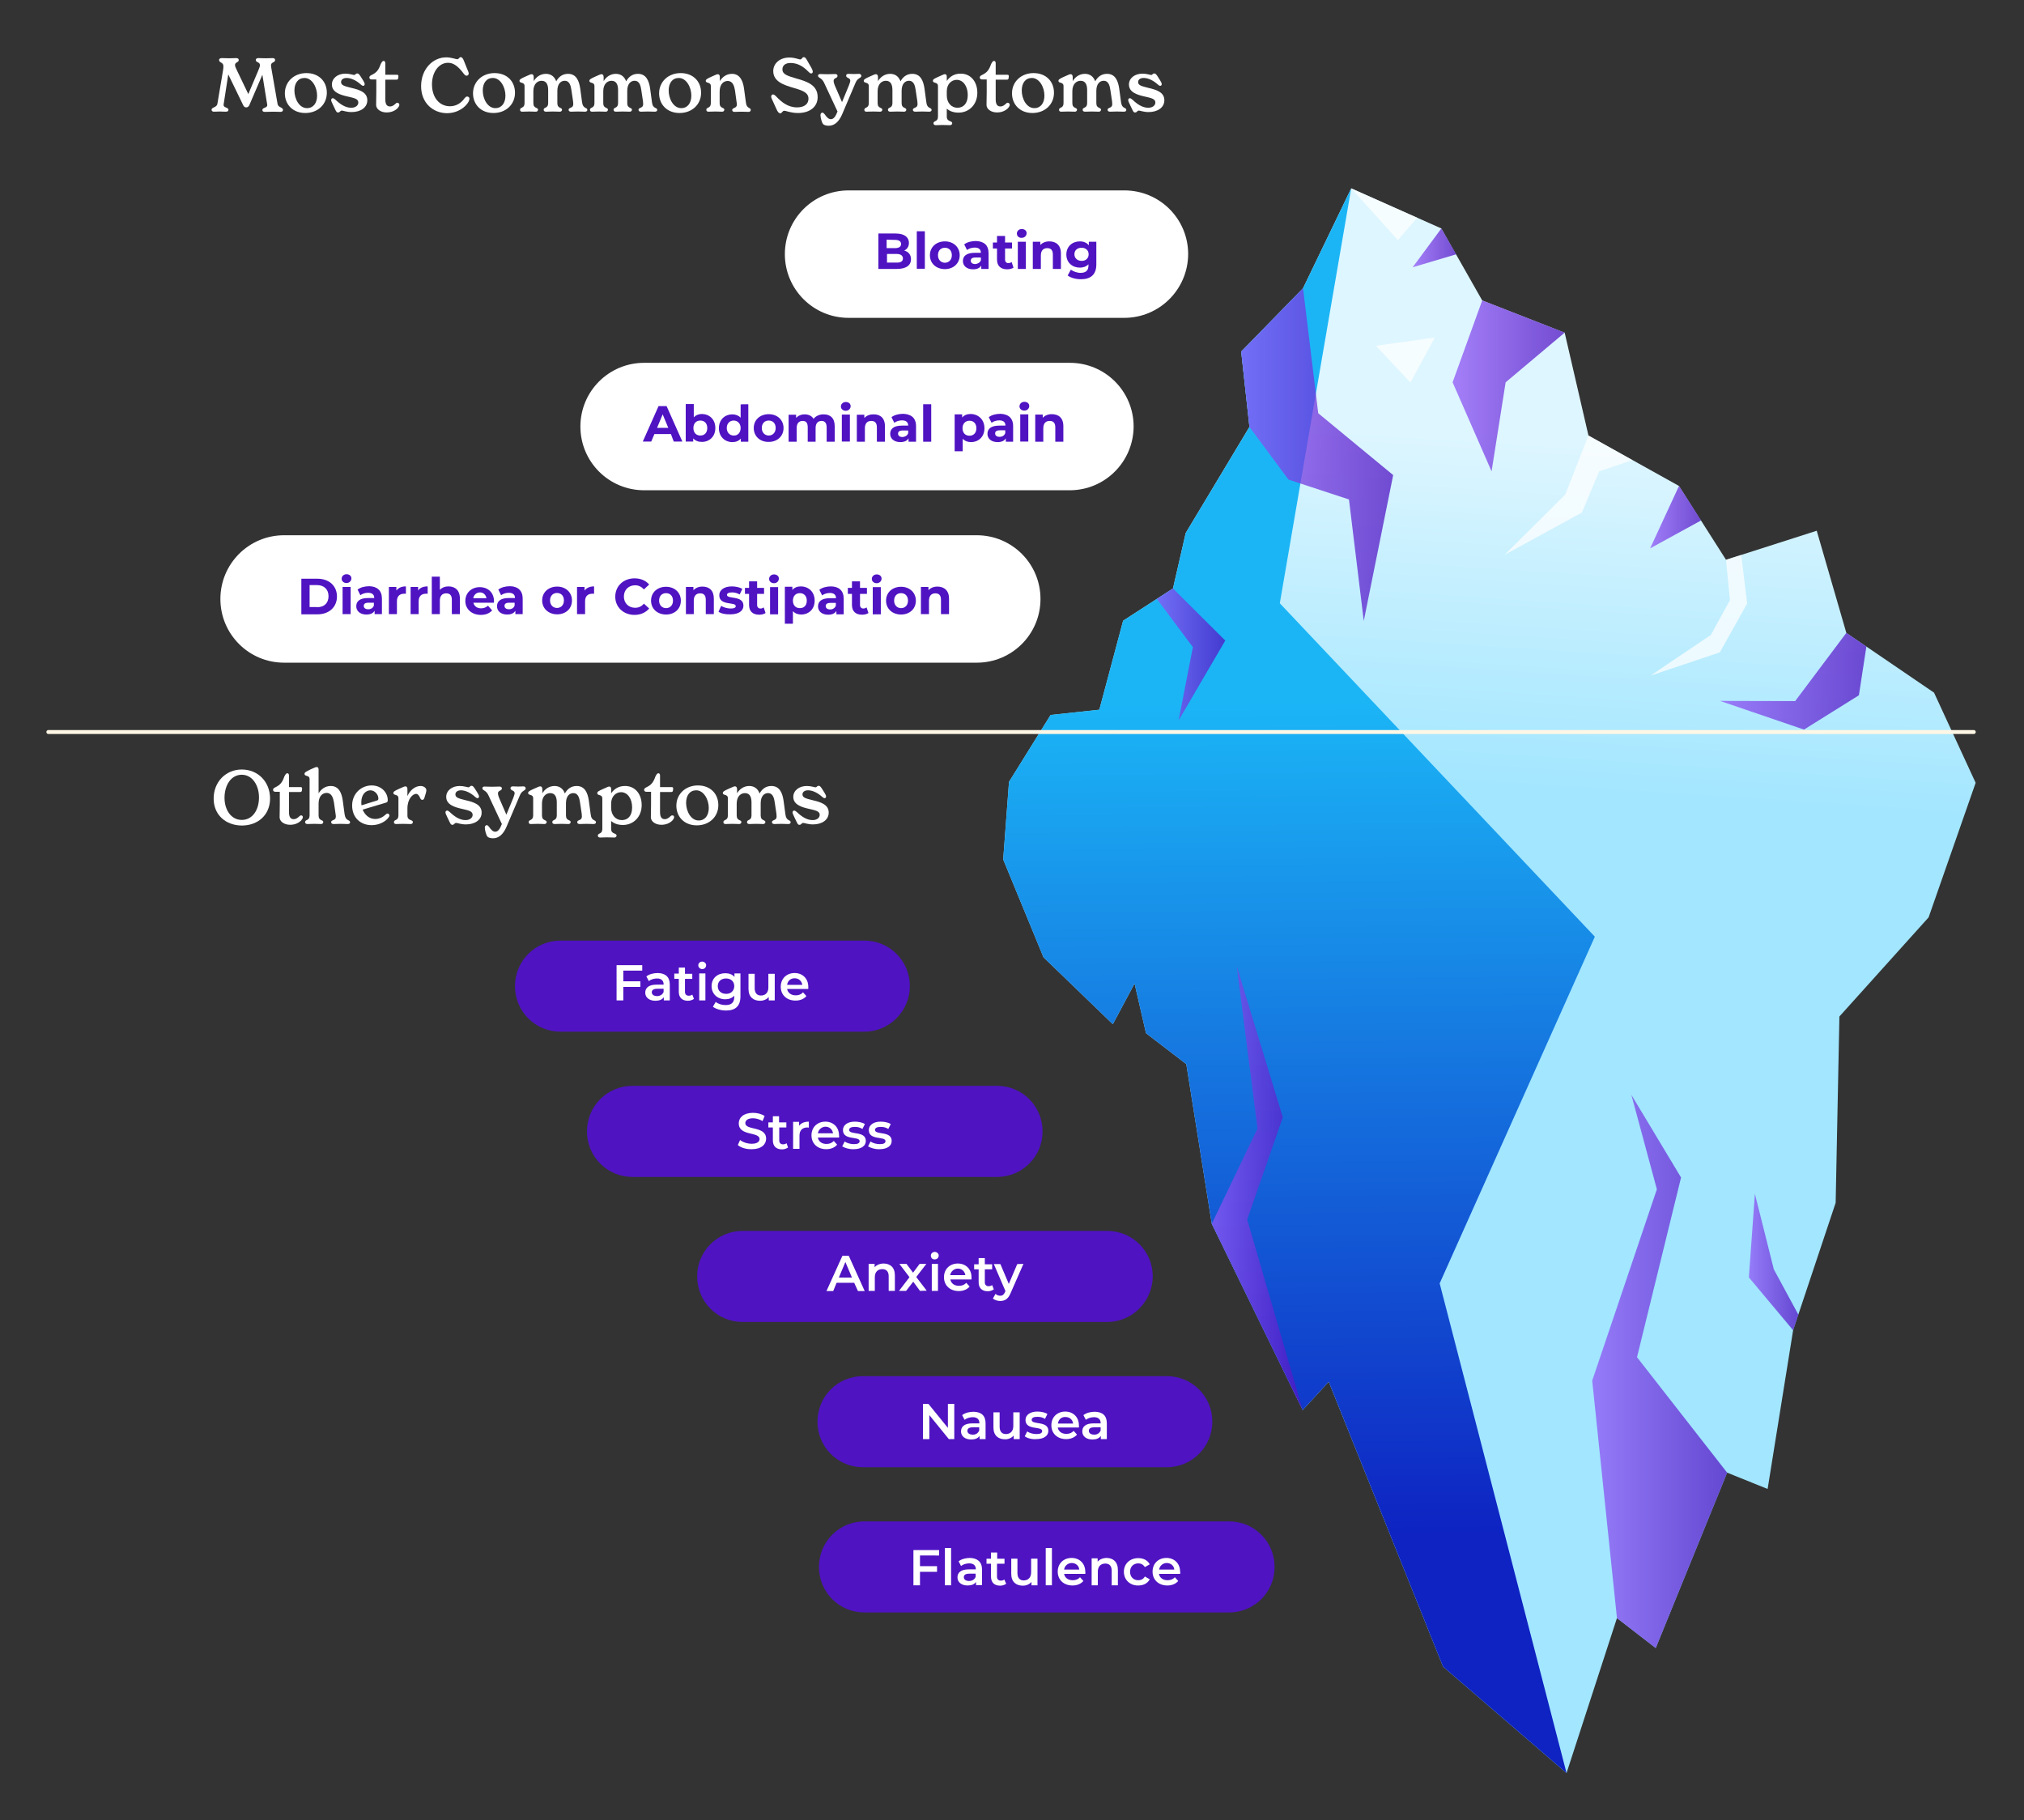 <?xml version="1.0" encoding="UTF-8"?>
<!-- Generator: Adobe Illustrator 28.1.0, SVG Export Plug-In . SVG Version: 6.00 Build 0)  -->
<svg xmlns="http://www.w3.org/2000/svg" xmlns:xlink="http://www.w3.org/1999/xlink" version="1.1" id="Layer_1" x="0px" y="0px" viewBox="0 0 1080 971.2" style="enable-background:new 0 0 1080 971.2;" xml:space="preserve">
<rect x="0" y="0" width="1080" height="971.2" fill="#333333" stroke="none"/>
<style type="text/css">
	.st0{fill:url(#SVGID_1_);}
	.st1{fill:url(#SVGID_00000157287238487779706990000004383219259913674410_);}
	.st2{opacity:0.75;fill:url(#SVGID_00000014623456309012349500000017953851977813576582_);enable-background:new    ;}
	.st3{opacity:0.75;fill:url(#SVGID_00000178168185160803398490000007581216018173888136_);enable-background:new    ;}
	.st4{opacity:0.75;fill:url(#SVGID_00000007405907882248420020000013070635528481655723_);enable-background:new    ;}
	.st5{opacity:0.75;fill:url(#SVGID_00000103228001238569858350000003070623243989172112_);enable-background:new    ;}
	.st6{opacity:0.75;fill:url(#SVGID_00000027583935202472860910000010774103568693098662_);enable-background:new    ;}
	.st7{opacity:0.75;fill:url(#SVGID_00000156561954658322073240000008974084618318489790_);enable-background:new    ;}
	.st8{opacity:0.75;fill:url(#SVGID_00000109009002911661786500000009890488972944331136_);enable-background:new    ;}
	.st9{opacity:0.75;fill:url(#SVGID_00000005262493271181079100000008173449208736971650_);enable-background:new    ;}
	.st10{opacity:0.75;fill:url(#SVGID_00000178896680950032118410000014103254215654358404_);enable-background:new    ;}
	.st11{opacity:0.73;fill:#FFFFFF;enable-background:new    ;}
	.st12{fill:none;stroke:#FFF7E5;stroke-width:2.108;stroke-linecap:round;stroke-miterlimit:10;}
	.st13{fill:#4F13C2;}
	.st14{fill:#FFFFFF;}
</style>
<linearGradient id="SVGID_1_" gradientUnits="userSpaceOnUse" x1="795.762" y1="54.63" x2="808.152" y2="-135.346" gradientTransform="matrix(1 0 0 1 0 368)">
	<stop offset="0" style="stop-color:#A2E6FF"></stop>
	<stop offset="1" style="stop-color:#DEF6FF"></stop>
</linearGradient>
<polygon class="st0" points="538.4,417.2 560.6,381.5 586.6,378.7 599.3,331.2 625.9,314 632.7,284.4 666.7,227.8 662.3,187.6   695.3,153.8 721,100.5 769.1,121.9 790.9,160.3 834.9,177.5 847.6,232.4 895.9,259.3 921,298.7 969.4,283.2 985.2,337.7 1032,369.6   1054.2,417.7 1029.1,489.5 981.5,542.4 979.5,641.8 956.8,709.8 943.2,794.5 921.6,785.8 883.5,879.4 862.8,863.4 835.9,946.1   770,889.3 709,737.3 695.1,752.4 646.6,653 633,567.8 611.5,551.3 605.4,524.8 593.8,546.5 556.8,510.8 535.3,458.6 "></polygon>
<linearGradient id="SVGID_00000024691192075741001030000017798277861412478895_" gradientUnits="userSpaceOnUse" x1="692.033" y1="6.242" x2="696.774" y2="451.811" gradientTransform="matrix(1 0 0 1 0 368)">
	<stop offset="0" style="stop-color:#1BB5F6"></stop>
	<stop offset="1" style="stop-color:#0E23C2"></stop>
</linearGradient>
<polygon style="fill:url(#SVGID_00000024691192075741001030000017798277861412478895_);" points="851,499.8 682.9,321.9 721,100.5   695.3,153.8 662.3,187.6 666.7,227.8 632.7,284.4 625.9,314 599.3,331.2 586.6,378.7 560.6,381.5 538.4,417.2 535.3,458.6   556.8,510.8 593.8,546.5 605.4,524.8 611.5,551.3 633,567.8 646.6,653 695.1,752.4 709,737.3 770,889.3 835.9,946.1 768.2,684.8 "></polygon>
<linearGradient id="SVGID_00000163045203143057087910000004024697114699666073_" gradientUnits="userSpaceOnUse" x1="880.463" y1="-92.05" x2="907.663" y2="-92.05" gradientTransform="matrix(1 0 0 1 0 368)">
	<stop offset="0" style="stop-color:#9057F6"></stop>
	<stop offset="1" style="stop-color:#4F13C2"></stop>
</linearGradient>
<polygon style="opacity:0.75;fill:url(#SVGID_00000163045203143057087910000004024697114699666073_);enable-background:new    ;" points="  895.9,259.3 880.5,292.6 907.7,277.7 "></polygon>
<linearGradient id="SVGID_00000077310753531953963770000001690791077371448725_" gradientUnits="userSpaceOnUse" x1="775.1" y1="-162.1" x2="834.9" y2="-162.1" gradientTransform="matrix(1 0 0 1 0 368)">
	<stop offset="0" style="stop-color:#9057F6"></stop>
	<stop offset="1" style="stop-color:#4F13C2"></stop>
</linearGradient>
<polygon style="opacity:0.75;fill:url(#SVGID_00000077310753531953963770000001690791077371448725_);enable-background:new    ;" points="  790.9,160.3 775.1,204 795.9,251.5 803.4,204 834.9,177.5 "></polygon>
<linearGradient id="SVGID_00000030451047079272857540000017535884879096153523_" gradientUnits="userSpaceOnUse" x1="753.8" y1="-235.75" x2="777" y2="-235.75" gradientTransform="matrix(1 0 0 1 0 368)">
	<stop offset="0" style="stop-color:#9057F6"></stop>
	<stop offset="1" style="stop-color:#4F13C2"></stop>
</linearGradient>
<polygon style="opacity:0.75;fill:url(#SVGID_00000030451047079272857540000017535884879096153523_);enable-background:new    ;" points="  769.1,121.9 753.8,142.6 777,135.7 "></polygon>
<linearGradient id="SVGID_00000072963665788616083310000007851063011837553034_" gradientUnits="userSpaceOnUse" x1="662.3" y1="-125.45" x2="743.4" y2="-125.45" gradientTransform="matrix(1 0 0 1 0 368)">
	<stop offset="0" style="stop-color:#9057F6"></stop>
	<stop offset="1" style="stop-color:#4F13C2"></stop>
</linearGradient>
<polygon style="opacity:0.75;fill:url(#SVGID_00000072963665788616083310000007851063011837553034_);enable-background:new    ;" points="  695.3,153.8 703.4,220.5 743.4,253.5 727.7,331.3 719.8,266.5 687.5,255.9 666.7,227.8 662.3,187.6 "></polygon>
<linearGradient id="SVGID_00000118391881689694702040000014848767292089325478_" gradientUnits="userSpaceOnUse" x1="617.3" y1="-18.8" x2="653.8" y2="-18.8" gradientTransform="matrix(1 0 0 1 0 368)">
	<stop offset="0" style="stop-color:#9057F6"></stop>
	<stop offset="1" style="stop-color:#4F13C2"></stop>
</linearGradient>
<polygon style="opacity:0.75;fill:url(#SVGID_00000118391881689694702040000014848767292089325478_);enable-background:new    ;" points="  625.9,314 653.8,341.8 628.9,384.4 636.5,345.3 617.3,319.6 "></polygon>
<linearGradient id="SVGID_00000143577742266018180880000006107688557466371991_" gradientUnits="userSpaceOnUse" x1="646.6" y1="265.95" x2="695.1" y2="265.95" gradientTransform="matrix(1 0 0 1 0 368)">
	<stop offset="0" style="stop-color:#9057F6"></stop>
	<stop offset="1" style="stop-color:#4F13C2"></stop>
</linearGradient>
<polygon style="opacity:0.75;fill:url(#SVGID_00000143577742266018180880000006107688557466371991_);enable-background:new    ;" points="  659.9,515.5 671,602.2 646.6,653 695.1,752.4 665.5,650.7 684.5,596.2 "></polygon>
<linearGradient id="SVGID_00000091010295322868433370000008375581895918742934_" gradientUnits="userSpaceOnUse" x1="849.6" y1="363.8" x2="921.6" y2="363.8" gradientTransform="matrix(1 0 0 1 0 368)">
	<stop offset="0" style="stop-color:#9057F6"></stop>
	<stop offset="1" style="stop-color:#4F13C2"></stop>
</linearGradient>
<polygon style="opacity:0.75;fill:url(#SVGID_00000091010295322868433370000008375581895918742934_);enable-background:new    ;" points="  862.8,863.4 849.6,736.7 884.1,634.6 870.5,584.2 897,628.3 873.5,724.2 921.6,785.8 883.5,879.4 "></polygon>
<linearGradient id="SVGID_00000053512728428157732470000015365962402062085541_" gradientUnits="userSpaceOnUse" x1="933.232" y1="305.4" x2="959.556" y2="305.4" gradientTransform="matrix(1 0 0 1 0 368)">
	<stop offset="0" style="stop-color:#9057F6"></stop>
	<stop offset="1" style="stop-color:#4F13C2"></stop>
</linearGradient>
<polygon style="opacity:0.75;fill:url(#SVGID_00000053512728428157732470000015365962402062085541_);enable-background:new    ;" points="  956.8,709.8 959.6,701.5 946.5,677.3 936.4,637 933.2,681.6 "></polygon>
<linearGradient id="SVGID_00000098199598840693560590000005729901129951992716_" gradientUnits="userSpaceOnUse" x1="917.8" y1="-4.5" x2="995.9" y2="-4.5" gradientTransform="matrix(1 0 0 1 0 368)">
	<stop offset="0" style="stop-color:#9057F6"></stop>
	<stop offset="1" style="stop-color:#4F13C2"></stop>
</linearGradient>
<polygon style="opacity:0.75;fill:url(#SVGID_00000098199598840693560590000005729901129951992716_);enable-background:new    ;" points="  985.2,337.7 957.9,374.1 917.8,374 962.6,389.3 991.9,371 995.9,345 "></polygon>
<polygon class="st11" points="752.6,204.1 765.6,180.1 734.2,184.5 "></polygon>
<polygon class="st11" points="721,100.5 756.2,116.2 745.9,128.1 "></polygon>
<polyline class="st11" points="847.6,232.4 835.2,263.9 802.9,296 844.1,273.5 853.3,251.5 871,245.5 850.1,233.8 "></polyline>
<polygon class="st11" points="880.7,360.5 912.9,338.8 923.1,320.2 921,298.7 929.1,296.1 932.3,322 917.7,348.1 "></polygon>
<line class="st12" x1="1053.2" y1="390.6" x2="25.8" y2="390.6"></line>
<g>
	<path class="st13" d="M622.6,782.9H460.5c-13.5,0-24.3-10.8-24.3-24.3l0,0c0-13.5,10.8-24.3,24.3-24.3h162.1   c13.5,0,24.3,10.8,24.3,24.3l0,0C646.9,771.9,636.1,782.9,622.6,782.9z"></path>
	<g>
		<path class="st14" d="M509.2,749.1v18.8h-2.9l-10.4-12.8v12.8h-3.4v-18.8h2.9l10.4,12.8v-12.8H509.2z"></path>
		<path class="st14" d="M525.9,759.5v8.4h-3.2v-1.7c-0.9,1.3-2.4,1.9-4.5,1.9c-3.3,0-5.4-1.8-5.4-4.3c0-2.4,1.6-4.3,6-4.3h3.8v-0.2    c0-1.9-1.2-3.1-3.5-3.1c-1.6,0-3.3,0.5-4.4,1.4l-1.3-2.5c1.5-1.2,3.8-1.8,6.1-1.8C523.6,753.4,525.9,755.3,525.9,759.5z     M522.5,763.3v-1.7h-3.4c-2.3,0-2.9,0.9-2.9,1.9c0,1.2,1.1,2,2.8,2C520.6,765.6,521.9,764.8,522.5,763.3z"></path>
		<path class="st14" d="M544.1,753.5v14.4h-3.2V766c-1.1,1.3-2.8,2-4.6,2c-3.6,0-6.2-2-6.2-6.3v-8.1h3.3v7.7c0,2.6,1.3,3.9,3.3,3.9    c2.4,0,4-1.5,4-4.3v-7.3h3.4V753.5z"></path>
		<path class="st14" d="M546.8,766.4l1.3-2.6c1.3,0.9,3.2,1.4,5,1.4c2.1,0,3-0.6,3-1.6c0-2.8-8.9-0.2-8.9-5.9c0-2.7,2.5-4.5,6.3-4.5    c1.9,0,4.1,0.4,5.4,1.3l-1.3,2.6c-1.4-0.9-2.8-1.1-4.1-1.1c-2,0-3,0.6-3,1.6c0,2.9,8.9,0.3,8.9,5.9c0,2.7-2.5,4.4-6.5,4.4    C550.6,768.1,548.1,767.4,546.8,766.4z"></path>
		<path class="st14" d="M575.7,761.7h-11.3c0.4,2.1,2.1,3.4,4.6,3.4c1.6,0,2.9-0.5,3.9-1.6l1.8,2c-1.3,1.5-3.3,2.4-5.8,2.4    c-4.8,0-7.9-3.1-7.9-7.4s3.1-7.3,7.4-7.3c4.2,0,7.3,2.9,7.3,7.4C575.8,761.1,575.7,761.4,575.7,761.7z M564.5,759.6h8.1    c-0.2-2-1.8-3.5-4.1-3.5C566.4,756,564.8,757.4,564.5,759.6z"></path>
		<path class="st14" d="M590.6,759.5v8.4h-3.2v-1.7c-0.9,1.3-2.4,1.9-4.5,1.9c-3.3,0-5.4-1.8-5.4-4.3c0-2.4,1.6-4.3,6-4.3h3.8v-0.2    c0-1.9-1.2-3.1-3.5-3.1c-1.6,0-3.3,0.5-4.4,1.4l-1.3-2.5c1.5-1.2,3.8-1.8,6.1-1.8C588.3,753.4,590.6,755.3,590.6,759.5z     M587.3,763.3v-1.7h-3.4c-2.3,0-2.9,0.9-2.9,1.9c0,1.2,1.1,2,2.8,2C585.3,765.6,586.7,764.8,587.3,763.3z"></path>
	</g>
</g>
<g>
	<path class="st13" d="M655.8,860.4H461.3c-13.5,0-24.3-10.8-24.3-24.3l0,0c0-13.5,10.8-24.3,24.3-24.3h194.5   c13.5,0,24.3,10.8,24.3,24.3l0,0C680.2,849.5,669.3,860.4,655.8,860.4z"></path>
	<g>
		<path class="st14" d="M490.9,830v5.7h9.1v3h-9.1v7.2h-3.5v-18.8h13.7v2.9H490.9z"></path>
		<path class="st14" d="M504.2,826h3.3v19.9h-3.3V826z"></path>
		<path class="st14" d="M524,837.4v8.4h-3.2v-1.7c-0.9,1.3-2.4,1.9-4.5,1.9c-3.3,0-5.4-1.8-5.4-4.3c0-2.4,1.6-4.3,6-4.3h3.8v-0.1    c0-1.9-1.2-3.1-3.5-3.1c-1.6,0-3.3,0.5-4.4,1.4l-1.3-2.5c1.5-1.2,3.8-1.8,6.1-1.8C521.5,831.4,524,833.4,524,837.4z M520.6,841.4    v-1.7h-3.4c-2.3,0-2.9,0.9-2.9,1.9c0,1.2,1.1,2,2.8,2C518.6,843.6,520,842.9,520.6,841.4z"></path>
		<path class="st14" d="M536.9,845.1c-0.9,0.6-2,1-3.2,1c-3.1,0-4.9-1.7-4.9-4.8v-6.9h-2.4v-2.7h2.4v-3.3h3.3v3.3h3.9v2.7H532v6.9    c0,1.4,0.8,2.1,2,2.1c0.8,0,1.4-0.2,1.9-0.6L536.9,845.1z"></path>
		<path class="st14" d="M553.6,831.5v14.4h-3.2v-1.8c-1.1,1.3-2.8,2-4.6,2c-3.6,0-6.2-2-6.2-6.3v-8.1h3.3v7.7c0,2.6,1.3,3.9,3.3,3.9    c2.4,0,4-1.5,4-4.3v-7.3h3.4V831.5z"></path>
		<path class="st14" d="M558,826h3.3v19.9H558V826z"></path>
		<path class="st14" d="M579.1,839.8h-11.3c0.4,2.1,2.1,3.4,4.6,3.4c1.6,0,2.9-0.5,3.9-1.6l1.8,2c-1.3,1.5-3.3,2.4-5.8,2.4    c-4.8,0-7.9-3.1-7.9-7.4c0-4.3,3.1-7.3,7.4-7.3c4.2,0,7.3,2.9,7.3,7.4C579.2,839,579.2,839.5,579.1,839.8z M567.8,837.5h8.1    c-0.2-2-1.8-3.5-4.1-3.5C569.7,834.1,568.1,835.5,567.8,837.5z"></path>
		<path class="st14" d="M596.5,837.6v8.3h-3.3v-7.8c0-2.6-1.3-3.8-3.4-3.8c-2.4,0-4,1.5-4,4.3v7.3h-3.3v-14.4h3.2v1.8    c1.1-1.3,2.9-2,4.9-2C594,831.4,596.5,833.4,596.5,837.6z"></path>
		<path class="st14" d="M599.7,838.7c0-4.3,3.2-7.3,7.7-7.3c2.8,0,5,1.2,6.1,3.3l-2.6,1.5c-0.9-1.4-2.1-2-3.5-2    c-2.5,0-4.4,1.7-4.4,4.5c0,2.8,1.9,4.5,4.4,4.5c1.4,0,2.7-0.6,3.5-2l2.6,1.5c-1.1,2.1-3.3,3.3-6.1,3.3    C603,846.1,599.7,843,599.7,838.7z"></path>
		<path class="st14" d="M629.7,839.8h-11.3c0.4,2.1,2.1,3.4,4.6,3.4c1.6,0,2.9-0.5,3.9-1.6l1.8,2c-1.3,1.5-3.3,2.4-5.8,2.4    c-4.8,0-7.9-3.1-7.9-7.4c0-4.3,3.1-7.3,7.4-7.3c4.2,0,7.3,2.9,7.3,7.4C629.9,839,629.7,839.5,629.7,839.8z M618.5,837.5h8.1    c-0.2-2-1.8-3.5-4.1-3.5C620.4,834.1,618.8,835.5,618.5,837.5z"></path>
	</g>
</g>
<g>
	<path class="st13" d="M532,628H337.5c-13.5,0-24.3-10.8-24.3-24.3l0,0c0-13.5,10.8-24.3,24.3-24.3H532c13.5,0,24.3,10.8,24.3,24.3   l0,0C556.4,617.1,545.4,628,532,628z"></path>
	<g>
		<path class="st14" d="M393.7,611l1.2-2.7c1.5,1.2,3.9,2,6.2,2c2.9,0,4.2-1.1,4.2-2.5c0-4.1-11.1-1.4-11.1-8.4c0-3,2.5-5.6,7.6-5.6    c2.3,0,4.6,0.6,6.2,1.7l-1.1,2.7c-1.7-1-3.5-1.5-5.1-1.5c-2.9,0-4.1,1.2-4.1,2.6c0,4,11.1,1.4,11.1,8.3c0,3-2.5,5.6-7.6,5.6    C398.2,613.3,395.3,612.4,393.7,611z"></path>
		<path class="st14" d="M420.5,612.3c-0.9,0.6-2,1-3.2,1c-3.1,0-4.9-1.7-4.9-4.8v-6.9H410v-2.7h2.4v-3.3h3.3v3.3h3.9v2.7h-3.8v6.9    c0,1.4,0.8,2.1,2,2.1c0.8,0,1.4-0.2,1.9-0.6L420.5,612.3z"></path>
		<path class="st14" d="M431.6,598.5v3.2c-0.3,0-0.5-0.1-0.8-0.1c-2.6,0-4.2,1.5-4.2,4.4v7h-3.4v-14.4h3.2v2.1    C427.4,599.3,429.2,598.5,431.6,598.5z"></path>
		<path class="st14" d="M447.7,607h-11.3c0.4,2.1,2.1,3.4,4.6,3.4c1.6,0,2.9-0.5,3.9-1.6l1.8,2c-1.3,1.5-3.3,2.4-5.8,2.4    c-4.8,0-7.9-3.1-7.9-7.4s3.1-7.3,7.4-7.3c4.2,0,7.3,2.9,7.3,7.4C447.8,606.2,447.8,606.6,447.7,607z M436.4,604.7h8.1    c-0.3-2-1.8-3.5-4.1-3.5C438.4,601.3,436.8,602.7,436.4,604.7z"></path>
		<path class="st14" d="M449.4,611.7l1.3-2.6c1.3,0.9,3.2,1.4,5,1.4c2.1,0,3-0.6,3-1.6c0-2.8-8.9-0.2-8.9-5.9c0-2.7,2.5-4.5,6.3-4.5    c1.9,0,4.1,0.4,5.4,1.3l-1.3,2.6c-1.4-0.9-2.8-1.1-4.1-1.1c-2,0-3,0.6-3,1.6c0,2.9,8.9,0.3,8.9,5.9c0,2.7-2.5,4.4-6.5,4.4    C453.1,613.3,450.7,612.5,449.4,611.7z"></path>
		<path class="st14" d="M463.2,611.7l1.3-2.6c1.3,0.9,3.2,1.4,5,1.4c2.1,0,3-0.6,3-1.6c0-2.8-8.9-0.2-8.9-5.9c0-2.7,2.5-4.5,6.3-4.5    c1.9,0,4.1,0.4,5.4,1.3l-1.3,2.6c-1.4-0.9-2.8-1.1-4.1-1.1c-2,0-3,0.6-3,1.6c0,2.9,8.9,0.3,8.9,5.9c0,2.7-2.5,4.4-6.5,4.4    C466.9,613.3,464.5,612.5,463.2,611.7z"></path>
	</g>
</g>
<g>
	<path class="st13" d="M590.8,705.4H396.3c-13.5,0-24.3-10.8-24.3-24.3l0,0c0-13.5,10.8-24.3,24.3-24.3h194.5   c13.5,0,24.3,10.8,24.3,24.3l0,0C615,694.5,604.1,705.4,590.8,705.4z"></path>
	<g>
		<path class="st14" d="M455.8,684.5h-9.4l-1.8,4.4h-3.6l8.5-18.8h3.4l8.5,18.8h-3.6L455.8,684.5z M454.6,681.7l-3.5-8.3l-3.5,8.3    H454.6z"></path>
		<path class="st14" d="M477.5,680.5v8.3h-3.3v-7.8c0-2.6-1.3-3.8-3.4-3.8c-2.4,0-4,1.5-4,4.3v7.3h-3.3v-14.4h3.2v1.8    c1.1-1.3,2.9-2,4.9-2C475,674.3,477.5,676.2,477.5,680.5z"></path>
		<path class="st14" d="M490.9,688.8l-3.6-4.9l-3.8,4.9h-3.8l5.6-7.3l-5.4-7.1h3.8l3.5,4.7l3.5-4.7h3.6l-5.4,7l5.6,7.3L490.9,688.8    L490.9,688.8z"></path>
		<path class="st14" d="M496.7,670c0-1.2,1-2,2.1-2s2.1,0.9,2.1,1.9c0,1.2-0.9,2.1-2.1,2.1C497.6,672.1,496.7,671.2,496.7,670z     M497.2,674.4h3.3v14.4h-3.3V674.4z"></path>
		<path class="st14" d="M518.4,682.7h-11.3c0.4,2.1,2.1,3.4,4.6,3.4c1.6,0,2.9-0.5,3.9-1.6l1.8,2c-1.3,1.5-3.3,2.4-5.8,2.4    c-4.8,0-7.9-3.1-7.9-7.4s3.1-7.3,7.4-7.3c4.2,0,7.3,2.9,7.3,7.4C518.4,681.9,518.4,682.3,518.4,682.7z M507,680.4h8.1    c-0.3-2-1.8-3.5-4.1-3.5C509,677,507.4,678.4,507,680.4z"></path>
		<path class="st14" d="M530.3,688c-0.9,0.6-2,1-3.2,1c-3.1,0-4.9-1.7-4.9-4.8v-6.9h-2.4v-2.7h2.4v-3.3h3.3v3.3h3.9v2.7h-3.9v6.9    c0,1.4,0.8,2.1,2,2.1c0.8,0,1.4-0.2,1.9-0.6L530.3,688z"></path>
		<path class="st14" d="M546.1,674.4l-6.8,15.5c-1.3,3.2-3.1,4.3-5.6,4.3c-1.4,0-2.9-0.5-3.9-1.3l1.4-2.5c0.6,0.6,1.6,1,2.5,1    c1.2,0,1.9-0.5,2.6-2l0.2-0.5l-6.2-14.4h3.5l4.5,10.6l4.5-10.6L546.1,674.4L546.1,674.4z"></path>
	</g>
</g>
<g>
	<path class="st13" d="M461.2,550.5H299.1c-13.5,0-24.3-10.8-24.3-24.3l0,0c0-13.5,10.8-24.3,24.3-24.3h162.1   c13.5,0,24.3,10.8,24.3,24.3l0,0C485.5,539.5,474.6,550.5,461.2,550.5z"></path>
	<g>
		<path class="st14" d="M332.6,517.9v5.7h9.1v3h-9.1v7.2H329V515h13.7v2.9H332.6z"></path>
		<path class="st14" d="M357.4,525.4v8.4h-3.2v-1.7c-0.9,1.3-2.4,1.9-4.5,1.9c-3.3,0-5.4-1.8-5.4-4.3c0-2.4,1.6-4.3,6-4.3h3.8v-0.2    c0-1.9-1.2-3.1-3.5-3.1c-1.6,0-3.3,0.5-4.4,1.4l-1.3-2.5c1.5-1.2,3.8-1.8,6.1-1.8C355.1,519.3,357.4,521.3,357.4,525.4z     M354.1,529.3v-1.7h-3.4c-2.3,0-2.9,0.9-2.9,1.9c0,1.2,1.1,2,2.8,2C352.1,531.5,353.5,530.8,354.1,529.3z"></path>
		<path class="st14" d="M370.3,533c-0.9,0.6-2,1-3.2,1c-3.1,0-4.9-1.7-4.9-4.8v-6.9h-2.4v-2.8h2.4v-3.2h3.3v3.3h3.9v2.7h-3.9v6.9    c0,1.4,0.8,2.1,2,2.1c0.8,0,1.4-0.2,1.9-0.6L370.3,533z"></path>
		<path class="st14" d="M372.6,515.1c0-1.2,1-2,2.1-2s2.1,0.9,2.1,1.9c0,1.2-0.9,2.1-2.1,2.1C373.6,517.1,372.6,516.2,372.6,515.1z     M373.1,519.4h3.3v14.4h-3.3V519.4z"></path>
		<path class="st14" d="M395.1,519.4v12.2c0,5.3-2.7,7.6-7.7,7.6c-2.7,0-5.4-0.8-7-2l1.5-2.6c1.3,1.1,3.3,1.7,5.3,1.7    c3.2,0,4.6-1.5,4.6-4.4v-0.6c-1.2,1.3-2.9,1.9-4.8,1.9c-4.1,0-7.3-2.8-7.3-7c0-4.2,3.1-6.9,7.3-6.9c2,0,3.8,0.6,4.9,2v-1.9h3.2    L395.1,519.4L395.1,519.4z M391.8,526.2c0-2.5-1.8-4.1-4.4-4.1c-2.6,0-4.4,1.6-4.4,4.1c0,2.5,1.8,4.1,4.4,4.1    C390,530.4,391.8,528.6,391.8,526.2z"></path>
		<path class="st14" d="M413.4,519.4v14.4h-3.2V532c-1.1,1.3-2.8,2-4.6,2c-3.6,0-6.2-2-6.2-6.3v-8.1h3.3v7.7c0,2.6,1.3,3.9,3.3,3.9    c2.4,0,4-1.5,4-4.3v-7.3h3.4L413.4,519.4L413.4,519.4z"></path>
		<path class="st14" d="M431.3,527.7H420c0.4,2.1,2.1,3.4,4.6,3.4c1.6,0,2.9-0.5,3.9-1.6l1.8,2c-1.3,1.5-3.3,2.4-5.8,2.4    c-4.8,0-7.9-3.1-7.9-7.4s3.1-7.3,7.4-7.3c4.2,0,7.3,2.9,7.3,7.4C431.3,527,431.3,527.4,431.3,527.7z M420,525.5h8.1    c-0.3-2-1.8-3.5-4.1-3.5C421.8,522,420.3,523.4,420,525.5z"></path>
	</g>
</g>
<g>
	<path class="st14" d="M114,426.1c0-8.9,6.5-15.5,15-15.5c8.7,0,15.1,6.6,15.1,15.5c0,8.7-6.4,14.4-15.1,14.4   C120.4,440.4,114,434.8,114,426.1z M138.2,425.5c0-6.4-3.5-12.1-9.2-12.1c-5.8,0-9.2,5.7-9.2,12.3c0,6.4,3.5,11.8,9.2,11.8   C134.9,437.5,138.2,432,138.2,425.5z"></path>
	<path class="st14" d="M161.6,436c0,0.6-0.4,1.2-0.9,1.8c-1.4,1.4-3.4,2.3-5.9,2.3c-3.2,0-5.6-1.8-5.6-4c0-0.8,0.1-3.9,0.1-6.6v-7   H147c-0.8,0-1.3-0.4-1.3-1c0-0.7,0.4-1,1.2-1.4c2.5-1.2,3.7-2.5,4.8-5.7c0.6-1.2,1-1.8,1.6-1.8c0.5,0,0.9,0.4,0.9,1.2v6.2h6.2   c0.6,0,0.8,0.2,0.8,0.8c0,0.3-0.1,0.7-0.1,1c-0.1,0.6-0.4,0.8-0.9,0.8h-6v10.7c0,3,1.1,3.8,2.5,3.8c1.3,0,2.1-0.7,2.9-1.4   c0.2-0.2,0.6-0.6,1-0.6C161.2,435,161.6,435.5,161.6,436z"></path>
	<path class="st14" d="M186.8,438.8c0,0.6-0.5,0.9-1.3,0.9c-1,0-1.9-0.1-3.7-0.1c-1.9,0-2.7,0.1-3.7,0.1c-0.9,0-1.4-0.4-1.4-1   c0-1.4,2.5-0.7,2.5-2.9c0-0.4,0-0.8-0.1-1.2l-0.9-6.4c-0.4-2.4-1.2-5.1-3.9-5.1c-2.1,0-4.3,1.6-4.3,5.7v6.3c0,3.1,2.5,2.1,2.5,3.6   c0,0.4-0.4,1-1.1,1c-0.9,0-2-0.1-3.7-0.1s-2.8,0.1-3.7,0.1c-0.8,0-1.2-0.5-1.2-1c0-1.6,2.4-0.6,2.4-3.6v-19.3   c0-2.5-2.7-1.2-2.7-2.9c0-0.8,0.9-1.2,3.3-2.4c2.3-1.1,2.8-1.2,3.2-1.2c0.8,0,1,0.6,1,1.4v12.6c1.3-2.1,3.4-3.9,6.5-3.9   c4.5,0,5.9,4.1,6.4,7.8l1,7.4C184.5,438.4,186.8,437.2,186.8,438.8z"></path>
	<path class="st14" d="M207.8,435.1c0,0.3-0.1,0.6-0.4,1c-1.4,2.1-4.9,4.2-9.1,4.2c-5.8,0-10.4-3.9-10.4-10.5   c0-6.4,4.9-10.7,10.4-10.7c5.3,0,8.6,3.9,8.6,7.8c0,1-0.3,1.2-1,1.4l-12.4,3.7c1.2,2.9,3.6,5,6.7,5c2.1,0,4-0.9,5.4-2.2   c0.5-0.5,0.8-0.7,1.2-0.7C207.4,434.1,207.8,434.7,207.8,435.1z M192.8,428c0,0.6,0,1.2,0.1,1.7l8.1-2.5c0.7-0.2,0.9-0.4,0.9-1.2   c0-1.9-1.8-4.3-4.3-4.3C194.9,421.8,192.8,424.2,192.8,428z"></path>
	<path class="st14" d="M227.5,421.6c0,0.9-0.4,2.1-1,4c-0.2,0.8-0.6,1.2-1.2,1.2c-0.6,0-0.9-0.5-1.2-1.2c-0.6-1.3-1.2-2-2.1-2   c-1.7,0-4.6,2.6-4.6,7.8v3.7c0,3.1,2.9,2,2.9,3.6c0,0.4-0.3,1-1.1,1c-1,0-2.3-0.1-4.2-0.1c-1.7,0-2.8,0.1-3.7,0.1   c-0.8,0-1.1-0.5-1.1-1c0-1.6,2.4-0.6,2.4-3.6V426c0-2.5-2.7-1.3-2.7-2.9c0-0.7,0.8-1.2,3.3-2.3c2.3-1.1,2.8-1.2,3.1-1.2   c0.8,0,1.1,0.6,1.1,1.6v3.6c1.3-3.1,4.1-5.4,7-5.4C226.2,419.4,227.5,420.5,227.5,421.6z"></path>
	<path class="st14" d="M240,438.8l-1.3-2.7c-0.6-1.4-1-2-1-2.6s0.4-1,0.9-1c0.4,0,0.9,0.4,1.4,0.8c2.5,2.4,5.3,4.3,8.4,4.3   c2.4,0,3.8-1.3,3.8-2.8c0-2-2.3-2.4-5.7-3.2c-4.1-0.9-8.4-2.3-8.4-6.4c0-3.3,3-5.8,7.2-5.8c2.3,0,4,0.7,4.7,0.7s0.7-0.8,1.6-0.8   c0.8,0,1.2,0.7,1.7,1.4l1.4,2.2c0.5,0.8,0.9,1.6,0.9,2.1c0,0.6-0.4,0.9-0.8,0.9c-0.5,0-0.9-0.4-1.4-0.8c-2.1-1.9-4.9-3.4-7.4-3.4   c-1.9,0-3,0.9-3,2.2c0,1.8,2,2.2,5.5,3.1c4.3,1,8.5,2.3,8.5,6.6c0,3.9-3.6,6.3-8.4,6.3c-2.7,0-4.5-0.8-5.2-0.8c-0.9,0-1,1-1.9,1   C240.7,440.3,240.3,439.4,240,438.8z"></path>
	<path class="st14" d="M280.5,420.7c0,1.3-2,0.9-3.1,3.7l-7.1,16.7c-1.7,4-4.1,6.2-7.2,6.2c-1.4,0-2.6-0.4-3-0.9   c-0.7-0.8-1.4-3.5-1.4-4.8c0-0.7,0.4-1.3,1-1.3c0.4,0,0.7,0.2,1.1,0.7c1.4,2,2.3,2.8,3.5,2.8c1.4,0,2.5-1.5,3.4-3.9l0.1-0.2   l-7.2-15.4c-1.3-2.8-3.2-2.4-3.2-3.7c0-0.6,0.5-0.9,1.1-0.9c1,0,2.2,0.1,4.1,0.1c1.8,0,2.9-0.1,3.9-0.1c0.8,0,1.3,0.3,1.3,1   c0,1.4-2.1,0.9-2.1,2.7c0,0.5,0.2,1.3,0.6,2.3l3.9,9l3.7-9c0.4-1.2,0.7-1.8,0.7-2.5c0-1.6-2.2-1.2-2.2-2.6c0-0.6,0.4-1,1.2-1   c0.8,0,1.9,0.1,2.9,0.1c1.1,0,2.1-0.1,3-0.1C280.1,419.7,280.5,420.1,280.5,420.7z"></path>
	<path class="st14" d="M318,438.8c0,0.6-0.6,0.9-1.3,0.9c-1.1,0-1.9-0.1-3.7-0.1c-2,0-2.6,0.1-3.7,0.1c-0.8,0-1.3-0.4-1.3-1   c0-1.4,2.5-0.7,2.5-3c0-0.4-0.1-1-0.1-1.5l-0.9-6c-0.3-1.8-0.7-5-3.6-5c-2,0-3.9,1.6-3.9,5.4v6.5c0,3.1,2.5,2.1,2.5,3.6   c0,0.4-0.4,1-1.1,1c-0.9,0-2.1-0.1-3.8-0.1c-1.7,0-2.7,0.1-3.7,0.1c-0.8,0-1.2-0.5-1.2-1c0-1.6,2.4-0.6,2.4-3.6v-6.9   c0-2.4-0.6-5-3.5-5c-2.1,0-4.4,1.6-4.4,5.6v6.3c0,3.1,2.5,2.1,2.5,3.6c0,0.4-0.4,1-1.1,1c-0.9,0-2-0.1-3.7-0.1s-2.7,0.1-3.7,0.1   c-0.8,0-1.1-0.5-1.1-1c0-1.6,2.4-0.6,2.4-3.6V426c0-2.5-2.7-1.3-2.7-2.9c0-0.7,0.8-1.2,3.3-2.3c2.3-1.1,2.8-1.2,3.2-1.2   c0.8,0,1.1,0.7,1.1,1.6v2.1c1.2-2.1,3.5-3.9,6.5-3.9c2.9,0,4.7,1.7,5.5,4c1.2-2.2,3.2-4,6.3-4c4.4,0,5.9,3.7,6.5,7.8l1,7.4   C315.6,438.4,318,437.2,318,438.8z"></path>
	<path class="st14" d="M342.4,429.6c0,6.4-4.5,10.6-10,10.6c-3.1,0-5-1-6.3-2.1v4.2c0,3,2.9,2,2.9,3.6c0,0.4-0.4,1-1.1,1   c-1,0-2.3-0.1-4.1-0.1c-1.7,0-2.7,0.1-3.6,0.1c-0.8,0-1.2-0.5-1.2-1c0-1.6,2.4-0.6,2.4-3.6v-16.2c0-2.5-2.7-1.3-2.7-2.9   c0-0.8,0.8-1.2,3.3-2.3c2.3-1.1,2.7-1.2,3.1-1.2c1,0,1,1,1,1.6v2c1.5-2.2,3.9-3.9,7.3-3.9C338.6,419.3,342.4,423.4,342.4,429.6z    M337.3,430.8c0-4.7-2.5-8.1-5.9-8.1c-2.8,0-5.3,2.3-5.3,6.1v2.2c0,3.9,2.4,6.6,5.7,6.6C335,437.6,337.3,435.4,337.3,430.8z"></path>
	<path class="st14" d="M359.7,436c0,0.6-0.4,1.2-0.9,1.8c-1.4,1.4-3.4,2.3-5.9,2.3c-3.2,0-5.6-1.8-5.6-4c0-0.8,0.1-3.9,0.1-6.6v-7   H345c-0.8,0-1.3-0.4-1.3-1c0-0.7,0.4-1,1.2-1.4c2.5-1.2,3.7-2.5,4.8-5.7c0.6-1.2,1-1.8,1.6-1.8c0.5,0,0.9,0.4,0.9,1.2v6.2h6.2   c0.6,0,0.8,0.2,0.8,0.8c0,0.3-0.1,0.7-0.1,1c-0.1,0.6-0.4,0.8-0.9,0.8h-6v10.7c0,3,1.1,3.8,2.5,3.8c1.3,0,2.1-0.7,2.9-1.4   c0.2-0.2,0.6-0.6,1-0.6C359.4,435,359.7,435.5,359.7,436z"></path>
	<path class="st14" d="M360.9,429.9c0-6.2,4.9-10.8,11.5-10.8s10.9,4.4,10.9,10.5c0,6.3-4.9,10.8-11.5,10.8   C365.2,440.4,360.9,435.9,360.9,429.9z M378.2,431.1c0-4.5-2.7-9.4-6.7-9.4c-3.4,0-5.4,2.7-5.4,6.7c0,4.5,2.6,9.4,6.7,9.4   C376.2,437.8,378.2,435.1,378.2,431.1z"></path>
	<path class="st14" d="M421.9,438.8c0,0.6-0.6,0.9-1.3,0.9c-1.1,0-1.9-0.1-3.7-0.1c-2,0-2.6,0.1-3.7,0.1c-0.8,0-1.3-0.4-1.3-1   c0-1.4,2.5-0.7,2.5-3c0-0.4-0.1-1-0.1-1.5l-0.9-6c-0.3-1.8-0.7-5-3.6-5c-2,0-3.9,1.6-3.9,5.4v6.5c0,3.1,2.5,2.1,2.5,3.6   c0,0.4-0.4,1-1.1,1c-0.9,0-2.1-0.1-3.8-0.1c-1.7,0-2.7,0.1-3.7,0.1c-0.8,0-1.2-0.5-1.2-1c0-1.6,2.4-0.6,2.4-3.6v-6.9   c0-2.4-0.6-5-3.5-5c-2.1,0-4.4,1.6-4.4,5.6v6.3c0,3.1,2.5,2.1,2.5,3.6c0,0.4-0.4,1-1.1,1c-0.9,0-2-0.1-3.7-0.1s-2.7,0.1-3.7,0.1   c-0.8,0-1.1-0.5-1.1-1c0-1.6,2.4-0.6,2.4-3.6V426c0-2.5-2.7-1.3-2.7-2.9c0-0.7,0.8-1.2,3.3-2.3c2.3-1.1,2.8-1.2,3.2-1.2   c0.8,0,1.1,0.7,1.1,1.6v2.1c1.2-2.1,3.5-3.9,6.5-3.9c2.9,0,4.7,1.7,5.5,4c1.2-2.2,3.2-4,6.3-4c4.4,0,5.9,3.7,6.5,7.8l1,7.4   C419.6,438.4,421.9,437.2,421.9,438.8z"></path>
	<path class="st14" d="M425.2,438.8l-1.3-2.7c-0.6-1.4-1-2-1-2.6s0.4-1,0.9-1c0.4,0,0.9,0.4,1.4,0.8c2.5,2.4,5.3,4.3,8.4,4.3   c2.4,0,3.8-1.3,3.8-2.8c0-2-2.3-2.4-5.7-3.2c-4.1-0.9-8.4-2.3-8.4-6.4c0-3.3,3-5.8,7.2-5.8c2.3,0,4,0.7,4.7,0.7s0.7-0.8,1.6-0.8   c0.8,0,1.2,0.7,1.7,1.4l1.4,2.2c0.5,0.8,0.9,1.6,0.9,2.1c0,0.6-0.4,0.9-0.8,0.9c-0.5,0-0.9-0.4-1.4-0.8c-2.1-1.9-4.9-3.4-7.4-3.4   c-1.9,0-3,0.9-3,2.2c0,1.8,2,2.2,5.5,3.1c4.3,1,8.5,2.3,8.5,6.6c0,3.9-3.6,6.3-8.4,6.3c-2.7,0-4.5-0.8-5.2-0.8c-0.9,0-1,1-1.9,1   C425.9,440.3,425.5,439.4,425.2,438.8z"></path>
</g>
<g>
	<path class="st14" d="M151,58.7c0,0.6-0.5,1-1.4,1c-0.8,0-1.9-0.1-3.8-0.1c-1.8,0-3.2,0.1-4.4,0.1c-0.9,0-1.4-0.3-1.4-1   c0-1.4,2.6-1,2.6-2.6c0-0.4-0.1-0.9-0.2-1.4L140,39.9l-7,16.3c-0.4,0.8-1,1.1-1.6,1.1c-0.7,0-1.2-0.3-1.6-1.1l-8-16.5l-2.3,14.9   c-0.1,0.6-0.2,1-0.2,1.4c0,1.6,2.6,1.2,2.6,2.6c0,0.7-0.5,1-1.4,1c-1,0-2.1-0.1-3.3-0.1c-1.2,0-2.1,0.1-3,0.1c-0.8,0-1.3-0.4-1.3-1   c0-1.5,2.7-1.1,3.1-3.2l3-17.8c0.2-1,0.2-1.8,0.2-2.3c0-2.2-2.3-1.7-2.3-3.3c0-0.5,0.4-1,1.4-1c0.8,0,2.4,0.1,4,0.1   c1.7,0,2.8-0.1,3.8-0.1c0.8,0,1.3,0.4,1.3,1c0,1.4-2,1.1-2,2.7c0,0.7,0.5,1.8,1.2,3.2l5.9,12.3l5.2-12.3c0.6-1.4,1-2.4,1-3.1   c0-1.9-2.2-1.3-2.2-2.8c0-0.6,0.5-1,1.3-1c1,0,2.3,0.1,4.1,0.1c1.6,0,2.7-0.1,3.7-0.1c0.8,0,1.2,0.5,1.2,1c0,1.5-2.2,1-2.2,2.9   c0,0.6,0.2,1.4,0.4,2.7l3.1,17.8C148.4,57.5,151,57.1,151,58.7z"></path>
	<path class="st14" d="M152,49.8c0-6.2,4.9-10.8,11.5-10.8s10.9,4.4,10.9,10.5c0,6.3-4.9,10.8-11.5,10.8   C156.3,60.3,152,55.8,152,49.8z M169.2,51c0-4.5-2.7-9.4-6.7-9.4c-3.4,0-5.4,2.7-5.4,6.7c0,4.5,2.6,9.4,6.7,9.4   C167.2,57.7,169.2,55,169.2,51z"></path>
	<path class="st14" d="M179,58.7l-1.3-2.7c-0.6-1.4-1-2-1-2.6s0.4-1,0.9-1c0.4,0,0.9,0.4,1.4,0.8c2.5,2.4,5.3,4.3,8.4,4.3   c2.4,0,3.8-1.3,3.8-2.8c0-2-2.3-2.4-5.7-3.2c-4.1-0.9-8.4-2.3-8.4-6.4c0-3.3,3-5.8,7.2-5.8c2.3,0,4,0.7,4.7,0.7s0.7-0.8,1.6-0.8   c0.8,0,1.2,0.7,1.7,1.4l1.4,2.2c0.5,0.8,0.9,1.6,0.9,2.1c0,0.6-0.4,0.9-0.8,0.9c-0.5,0-0.9-0.4-1.4-0.8c-2.1-1.9-4.9-3.4-7.4-3.4   c-1.9,0-3,0.9-3,2.2c0,1.8,2,2.2,5.5,3.1c4.3,1,8.5,2.3,8.5,6.6c0,3.9-3.6,6.3-8.4,6.3c-2.7,0-4.5-0.8-5.2-0.8c-0.9,0-1,1-1.9,1   C179.7,60.2,179.3,59.3,179,58.7z"></path>
	<path class="st14" d="M213.1,55.9c0,0.6-0.4,1.2-0.9,1.8c-1.4,1.4-3.4,2.3-5.9,2.3c-3.2,0-5.6-1.8-5.6-4c0-0.8,0.1-3.9,0.1-6.6v-7   h-2.4c-0.8,0-1.3-0.4-1.3-1c0-0.7,0.4-1,1.2-1.4c2.5-1.2,3.7-2.5,4.8-5.7c0.6-1.2,1-1.8,1.6-1.8c0.5,0,0.9,0.4,0.9,1.2v6.2h6.2   c0.6,0,0.8,0.2,0.8,0.8c0,0.3-0.1,0.7-0.1,1c-0.1,0.6-0.4,0.8-0.9,0.8h-6V53c0,3,1.1,3.8,2.5,3.8c1.3,0,2.1-0.7,2.9-1.4   c0.2-0.2,0.6-0.6,1-0.6C212.7,54.9,213.1,55.4,213.1,55.9z"></path>
	<path class="st14" d="M224.7,46c0-9.2,6.3-15.4,13.4-15.4c2.8,0,5,1,5.9,1s1-1.1,1.8-1.1c0.7,0,1.2,0.5,1.8,2.1l1.4,3.5   c0.7,1.8,1.1,2.4,1.1,3.1c0,0.8-0.6,1.2-1.1,1.2c-0.6,0-1-0.4-1.5-1c-2.9-3.9-5.4-5.9-8.4-5.9c-4.9,0-8.6,4.9-8.6,11.5   c0,7.1,4,11.7,9.6,11.7c3.3,0,6-1.7,7.8-4.3c0.4-0.4,0.7-0.9,1.4-0.9c0.6,0,1.2,0.5,1.2,1.2c0,0.4-0.2,1-0.5,1.6   c-1.4,2.6-5.5,6.1-11.6,6.1C231.1,60.3,224.7,55,224.7,46z"></path>
	<path class="st14" d="M252.4,49.8c0-6.2,4.9-10.8,11.5-10.8s10.9,4.4,10.9,10.5c0,6.3-4.9,10.8-11.5,10.8   C256.7,60.3,252.4,55.8,252.4,49.8z M269.7,51c0-4.5-2.7-9.4-6.7-9.4c-3.4,0-5.4,2.7-5.4,6.7c0,4.5,2.6,9.4,6.7,9.4   C267.7,57.7,269.7,55,269.7,51z"></path>
	<path class="st14" d="M313.4,58.7c0,0.6-0.6,0.9-1.3,0.9c-1.1,0-1.9-0.1-3.7-0.1c-2,0-2.6,0.1-3.7,0.1c-0.8,0-1.3-0.4-1.3-1   c0-1.4,2.5-0.7,2.5-3c0-0.4-0.1-1-0.1-1.5l-0.9-6c-0.3-1.8-0.7-5-3.6-5c-2,0-3.9,1.6-3.9,5.4V55c0,3.1,2.5,2.1,2.5,3.6   c0,0.4-0.4,1-1.1,1c-0.9,0-2.1-0.1-3.8-0.1c-1.7,0-2.7,0.1-3.7,0.1c-0.8,0-1.2-0.5-1.2-1c0-1.6,2.4-0.6,2.4-3.6v-6.9   c0-2.4-0.6-5-3.5-5c-2.1,0-4.4,1.6-4.4,5.6V55c0,3.1,2.5,2.1,2.5,3.6c0,0.4-0.4,1-1.1,1c-0.9,0-2-0.1-3.7-0.1s-2.7,0.1-3.7,0.1   c-0.8,0-1.1-0.5-1.1-1c0-1.6,2.4-0.6,2.4-3.6v-9c0-2.5-2.7-1.3-2.7-2.9c0-0.7,0.8-1.2,3.3-2.3c2.3-1.1,2.8-1.2,3.2-1.2   c0.8,0,1.1,0.7,1.1,1.6v2.1c1.2-2.1,3.5-3.9,6.5-3.9c2.9,0,4.7,1.7,5.5,4c1.2-2.2,3.2-4,6.3-4c4.4,0,5.9,3.7,6.5,7.8l1,7.4   C311.1,58.3,313.4,57.1,313.4,58.7z"></path>
	<path class="st14" d="M350.7,58.7c0,0.6-0.6,0.9-1.3,0.9c-1.1,0-1.9-0.1-3.7-0.1c-2,0-2.6,0.1-3.7,0.1c-0.8,0-1.3-0.4-1.3-1   c0-1.4,2.5-0.7,2.5-3c0-0.4-0.1-1-0.1-1.5l-0.9-6c-0.3-1.8-0.7-5-3.6-5c-2,0-3.9,1.6-3.9,5.4V55c0,3.1,2.5,2.1,2.5,3.6   c0,0.4-0.4,1-1.1,1c-0.9,0-2.1-0.1-3.8-0.1c-1.7,0-2.7,0.1-3.7,0.1c-0.8,0-1.2-0.5-1.2-1c0-1.6,2.4-0.6,2.4-3.6v-6.9   c0-2.4-0.6-5-3.5-5c-2.1,0-4.4,1.6-4.4,5.6V55c0,3.1,2.5,2.1,2.5,3.6c0,0.4-0.4,1-1.1,1c-0.9,0-2-0.1-3.7-0.1s-2.7,0.1-3.7,0.1   c-0.8,0-1.1-0.5-1.1-1c0-1.6,2.4-0.6,2.4-3.6v-9c0-2.5-2.7-1.3-2.7-2.9c0-0.7,0.8-1.2,3.3-2.3c2.3-1.1,2.8-1.2,3.2-1.2   c0.8,0,1.1,0.7,1.1,1.6v2.1c1.2-2.1,3.5-3.9,6.5-3.9c2.9,0,4.7,1.7,5.5,4c1.2-2.2,3.2-4,6.3-4c4.4,0,5.9,3.7,6.5,7.8l1,7.4   C348.3,58.3,350.7,57.1,350.7,58.7z"></path>
	<path class="st14" d="M351.7,49.8c0-6.2,4.9-10.8,11.5-10.8s10.9,4.4,10.9,10.5c0,6.3-4.9,10.8-11.5,10.8S351.7,55.8,351.7,49.8z    M368.9,51c0-4.5-2.7-9.4-6.7-9.4c-3.4,0-5.4,2.7-5.4,6.7c0,4.5,2.6,9.4,6.7,9.4C366.9,57.7,368.9,55,368.9,51z"></path>
	<path class="st14" d="M400.6,58.7c0,0.6-0.5,1-1.2,1c-1,0-1.9-0.1-3.7-0.1c-1.9,0-2.7,0.1-3.7,0.1c-0.9,0-1.3-0.4-1.3-1   c0-1.4,2.5-0.7,2.5-3c0-0.4-0.1-0.9-0.2-1.5l-0.8-5.9c-0.4-2.4-1.2-5.1-3.9-5.1c-2.1,0-4.3,1.6-4.3,5.7V55c0,3.1,2.5,2.1,2.5,3.6   c0,0.4-0.4,1-1.1,1c-0.9,0-2-0.1-3.7-0.1s-2.8,0.1-3.7,0.1c-0.8,0-1.1-0.5-1.1-1c0-1.6,2.4-0.6,2.4-3.6v-9c0-2.5-2.7-1.3-2.7-2.9   c0-0.7,0.8-1.2,3.3-2.3c2.3-1.1,2.8-1.2,3.1-1.2c0.8,0,1.1,0.6,1.1,1.6v2.1c1.3-2.1,3.4-3.9,6.5-3.9c4.4,0,5.9,4.1,6.4,7.8l1,7.4   C398.4,58.3,400.6,57.1,400.6,58.7z"></path>
	<path class="st14" d="M414.5,58.6l-1.6-3.5c-0.9-2.1-1.4-2.8-1.4-3.5c0-0.8,0.5-1.2,1-1.2c0.6,0,1.2,0.6,1.6,1   c2.9,3.1,6.4,5.9,11.2,5.9c4,0,6.1-1.9,6.1-4.6c0-3.3-3.1-4.4-7.9-5.8c-5.1-1.5-10.9-3.3-10.9-9c0-4.1,3.6-7.2,8.5-7.2   c3.3,0,4.9,1,5.9,1s0.9-1.2,1.9-1.2c0.9,0,1.3,0.9,2.1,2.3l1.1,1.9c1.3,2.1,1.6,3,1.6,3.6c0,0.5-0.4,0.9-0.8,0.9   c-0.6,0-1-0.4-1.6-1c-2.6-2.7-5.7-4.6-9.5-4.6c-2.7,0-4.3,1.3-4.3,3.4c0,2.7,2.7,3.5,7.5,4.9c5.7,1.6,11.3,3.5,11.3,9.9   c0,5.3-4.3,8.5-10.5,8.5c-3.8,0-6.3-1.2-7.3-1.2c-1.1,0-1.2,1.4-2.2,1.4C415.4,60.3,415,59.6,414.5,58.6z"></path>
	<path class="st14" d="M459.6,40.5c0,1.3-2,0.9-3.1,3.7l-7.1,16.7c-1.7,4-4.1,6.2-7.2,6.2c-1.4,0-2.6-0.4-3-0.9   c-0.7-0.8-1.4-3.5-1.4-4.8c0-0.7,0.4-1.3,1-1.3c0.4,0,0.7,0.2,1.1,0.7c1.4,2,2.3,2.8,3.5,2.8c1.4,0,2.5-1.5,3.4-3.9l0.1-0.2   l-7.2-15.4c-1.3-2.8-3.2-2.4-3.2-3.7c0-0.6,0.5-0.9,1.1-0.9c1,0,2.2,0.1,4.1,0.1c1.8,0,2.9-0.1,3.9-0.1c0.8,0,1.3,0.3,1.3,1   c0,1.4-2.1,0.9-2.1,2.7c0,0.5,0.2,1.3,0.6,2.3l3.9,9l3.7-9c0.4-1.2,0.7-1.8,0.7-2.5c0-1.6-2.2-1.2-2.2-2.6c0-0.6,0.4-1,1.2-1   c0.8,0,1.9,0.1,2.9,0.1c1.1,0,2.1-0.1,3-0.1C459.2,39.6,459.6,39.9,459.6,40.5z"></path>
	<path class="st14" d="M497.1,58.7c0,0.6-0.6,0.9-1.3,0.9c-1.1,0-1.9-0.1-3.7-0.1c-2,0-2.6,0.1-3.7,0.1c-0.8,0-1.3-0.4-1.3-1   c0-1.4,2.5-0.7,2.5-3c0-0.4-0.1-1-0.1-1.5l-0.9-6c-0.3-1.8-0.7-5-3.6-5c-2,0-3.9,1.6-3.9,5.4V55c0,3.1,2.5,2.1,2.5,3.6   c0,0.4-0.4,1-1.1,1c-0.9,0-2.1-0.1-3.8-0.1c-1.7,0-2.7,0.1-3.7,0.1c-0.8,0-1.2-0.5-1.2-1c0-1.6,2.4-0.6,2.4-3.6v-6.9   c0-2.4-0.6-5-3.5-5c-2.1,0-4.4,1.6-4.4,5.6V55c0,3.1,2.5,2.1,2.5,3.6c0,0.4-0.4,1-1.1,1c-0.9,0-2-0.1-3.7-0.1s-2.7,0.1-3.7,0.1   c-0.8,0-1.1-0.5-1.1-1c0-1.6,2.4-0.6,2.4-3.6v-9c0-2.5-2.7-1.3-2.7-2.9c0-0.7,0.8-1.2,3.3-2.3c2.3-1.1,2.8-1.2,3.2-1.2   c0.8,0,1.1,0.7,1.1,1.6v2.1c1.2-2.1,3.5-3.9,6.5-3.9c2.9,0,4.7,1.7,5.5,4c1.2-2.2,3.2-4,6.3-4c4.4,0,5.9,3.7,6.5,7.8l1,7.4   C494.7,58.3,497.1,57.1,497.1,58.7z"></path>
	<path class="st14" d="M521.5,49.5c0,6.4-4.5,10.6-10,10.6c-3.1,0-5-1-6.3-2.1v4.2c0,3,2.9,2,2.9,3.6c0,0.4-0.4,1-1.1,1   c-1,0-2.3-0.1-4.1-0.1c-1.7,0-2.7,0.1-3.6,0.1c-0.8,0-1.2-0.5-1.2-1c0-1.6,2.4-0.6,2.4-3.6V46c0-2.5-2.7-1.3-2.7-2.9   c0-0.8,0.8-1.2,3.3-2.3c2.3-1.1,2.7-1.2,3.1-1.2c1,0,1,1,1,1.6v2c1.5-2.2,3.9-3.9,7.3-3.9C517.7,39.2,521.5,43.3,521.5,49.5z    M516.4,50.7c0-4.7-2.5-8.1-5.9-8.1c-2.8,0-5.3,2.3-5.3,6.1v2.2c0,3.9,2.4,6.6,5.7,6.6C514,57.5,516.4,55.3,516.4,50.7z"></path>
	<path class="st14" d="M538.8,55.9c0,0.6-0.4,1.2-0.9,1.8c-1.4,1.4-3.4,2.3-5.9,2.3c-3.2,0-5.6-1.8-5.6-4c0-0.8,0.1-3.9,0.1-6.6v-7   h-2.4c-0.8,0-1.3-0.4-1.3-1c0-0.7,0.4-1,1.2-1.4c2.5-1.2,3.7-2.5,4.8-5.7c0.6-1.2,1-1.8,1.6-1.8c0.5,0,0.9,0.4,0.9,1.2v6.2h6.2   c0.6,0,0.8,0.2,0.8,0.8c0,0.3-0.1,0.7-0.1,1c-0.1,0.6-0.4,0.8-0.9,0.8h-6V53c0,3,1.1,3.8,2.5,3.8c1.3,0,2.1-0.7,2.9-1.4   c0.2-0.2,0.6-0.6,1-0.6C538.4,54.9,538.8,55.4,538.8,55.9z"></path>
	<path class="st14" d="M540,49.8c0-6.2,4.9-10.8,11.5-10.8s10.9,4.4,10.9,10.5c0,6.3-4.9,10.8-11.5,10.8   C544.3,60.3,540,55.8,540,49.8z M557.3,51c0-4.5-2.7-9.4-6.7-9.4c-3.4,0-5.4,2.7-5.4,6.7c0,4.5,2.6,9.4,6.7,9.4   C555.3,57.7,557.3,55,557.3,51z"></path>
	<path class="st14" d="M601,58.7c0,0.6-0.6,0.9-1.3,0.9c-1.1,0-1.9-0.1-3.7-0.1c-2,0-2.6,0.1-3.7,0.1c-0.8,0-1.3-0.4-1.3-1   c0-1.4,2.5-0.7,2.5-3c0-0.4-0.1-1-0.1-1.5l-0.9-6c-0.3-1.8-0.7-5-3.6-5c-2,0-3.9,1.6-3.9,5.4V55c0,3.1,2.5,2.1,2.5,3.6   c0,0.4-0.4,1-1.1,1c-0.9,0-2.1-0.1-3.8-0.1s-2.7,0.1-3.7,0.1c-0.8,0-1.2-0.5-1.2-1c0-1.6,2.4-0.6,2.4-3.6v-6.9c0-2.4-0.6-5-3.5-5   c-2.1,0-4.4,1.6-4.4,5.6V55c0,3.1,2.5,2.1,2.5,3.6c0,0.4-0.4,1-1.1,1c-0.9,0-2-0.1-3.7-0.1s-2.7,0.1-3.7,0.1c-0.8,0-1.1-0.5-1.1-1   c0-1.6,2.4-0.6,2.4-3.6v-9c0-2.5-2.7-1.3-2.7-2.9c0-0.7,0.8-1.2,3.3-2.3c2.3-1.1,2.8-1.2,3.2-1.2c0.8,0,1.1,0.7,1.1,1.6v2.1   c1.2-2.1,3.5-3.9,6.5-3.9c2.9,0,4.7,1.7,5.5,4c1.2-2.2,3.2-4,6.3-4c4.4,0,5.9,3.7,6.5,7.8l1,7.4C598.7,58.3,601,57.1,601,58.7z"></path>
	<path class="st14" d="M604.3,58.7L603,56c-0.6-1.4-1-2-1-2.6s0.4-1,0.9-1c0.4,0,0.9,0.4,1.4,0.8c2.5,2.4,5.3,4.3,8.4,4.3   c2.4,0,3.8-1.3,3.8-2.8c0-2-2.3-2.4-5.7-3.2c-4.1-0.9-8.4-2.3-8.4-6.4c0-3.3,3-5.8,7.2-5.8c2.3,0,4,0.7,4.7,0.7s0.7-0.8,1.6-0.8   c0.8,0,1.2,0.7,1.7,1.4l1.4,2.2c0.5,0.8,0.9,1.6,0.9,2.1c0,0.6-0.4,0.9-0.8,0.9c-0.5,0-0.9-0.4-1.4-0.8c-2.1-1.9-4.9-3.4-7.4-3.4   c-1.9,0-3,0.9-3,2.2c0,1.8,2,2.2,5.5,3.1c4.3,1,8.5,2.3,8.5,6.6c0,3.9-3.6,6.3-8.4,6.3c-2.7,0-4.5-0.8-5.2-0.8c-0.9,0-1,1-1.9,1   C605,60.2,604.6,59.3,604.3,58.7z"></path>
</g>
<g>
	<path class="st14" d="M570.8,261.6H343.7c-18.8,0-34-15.2-34-34v0c0-18.8,15.2-34,34-34h227.2c18.8,0,34,15.2,34,34v0   C604.8,246.4,589.6,261.6,570.8,261.6z"></path>
	<g>
		<path class="st13" d="M358,231.6h-8.8l-1.7,4h-4.5l8.4-18.9h4.3l8.4,18.9h-4.6L358,231.6z M356.6,228.3l-3-7.2l-3,7.2H356.6z"></path>
		<path class="st13" d="M381.7,228.4c0,4.6-3.2,7.4-7.2,7.4c-1.9,0-3.5-0.6-4.6-1.9v1.7h-4v-20h4.3v7.1c1.1-1.2,2.6-1.8,4.4-1.8    C378.6,221,381.7,223.8,381.7,228.4z M377.4,228.4c0-2.5-1.5-4-3.7-4s-3.7,1.5-3.7,4s1.5,4,3.7,4S377.4,230.9,377.4,228.4z"></path>
		<path class="st13" d="M399.3,215.7v20h-4V234c-1.1,1.3-2.6,1.9-4.5,1.9c-4.1,0-7.2-3-7.2-7.4c0-4.6,3.2-7.4,7.2-7.4    c1.8,0,3.3,0.6,4.4,1.8v-7.1C395.2,215.7,399.3,215.7,399.3,215.7z M395.2,228.4c0-2.5-1.7-4-3.7-4c-2.1,0-3.7,1.5-3.7,4    s1.7,4,3.7,4C393.6,232.5,395.2,230.9,395.2,228.4z"></path>
		<path class="st13" d="M402.2,228.4c0-4.4,3.4-7.4,8-7.4c4.6,0,7.9,3.1,7.9,7.4s-3.3,7.4-7.9,7.4    C405.6,235.9,402.2,232.8,402.2,228.4z M413.9,228.4c0-2.5-1.5-4-3.7-4s-3.7,1.5-3.7,4s1.7,4,3.7,4S413.9,230.9,413.9,228.4z"></path>
		<path class="st13" d="M445.4,227.4v8.3h-4.3V228c0-2.4-1.1-3.4-2.7-3.4c-1.9,0-3.2,1.2-3.2,3.8v7.3H431V228c0-2.4-0.9-3.4-2.7-3.4    c-1.9,0-3.2,1.2-3.2,3.8v7.3h-4.3v-14.4h4v1.7c1.1-1.2,2.7-1.9,4.6-1.9c2,0,3.8,0.8,4.7,2.4c1.2-1.5,3.1-2.4,5.2-2.4    C442.9,221,445.4,223,445.4,227.4z"></path>
		<path class="st13" d="M448.7,216.9c0-1.3,1.1-2.4,2.6-2.4c1.5,0,2.6,0.9,2.6,2.2c0,1.4-1.1,2.5-2.6,2.5    C449.8,219.2,448.7,218.2,448.7,216.9z M449.2,221.2h4.3v14.4h-4.3V221.2z"></path>
		<path class="st13" d="M472.2,227.4v8.3h-4.3V228c0-2.4-1.1-3.4-3-3.4c-2,0-3.4,1.2-3.4,3.9v7.2h-4.3v-14.4h4v1.7    c1.2-1.2,2.8-1.9,4.8-1.9C469.6,221,472.2,223,472.2,227.4z"></path>
		<path class="st13" d="M488.8,227.4v8.3h-4v-1.8c-0.8,1.3-2.2,2-4.4,2c-3.4,0-5.4-1.9-5.4-4.4c0-2.6,1.8-4.4,6.3-4.4h3.3    c0-1.8-1.1-2.8-3.3-2.8c-1.5,0-3.1,0.5-4.1,1.3l-1.5-3c1.5-1.2,3.9-1.8,6.3-1.8C486.2,221,488.8,223,488.8,227.4z M484.6,231.2    v-1.5h-2.8c-2,0-2.6,0.7-2.6,1.7c0,1.1,0.9,1.8,2.4,1.8C482.9,233.1,484.1,232.5,484.6,231.2z"></path>
		<path class="st13" d="M492.6,215.7h4.3v20h-4.3V215.7z"></path>
		<path class="st13" d="M525.3,228.5c0,4.6-3.2,7.4-7.2,7.4c-1.8,0-3.3-0.6-4.4-1.8v6.7h-4.3v-19.7h4v1.7c1.1-1.3,2.6-1.9,4.6-1.9    C522.1,221,525.3,223.9,525.3,228.5z M521,228.5c0-2.5-1.5-4-3.7-4c-2.1,0-3.7,1.5-3.7,4c0,2.5,1.5,4,3.7,4    C519.5,232.5,521,231,521,228.5z"></path>
		<path class="st13" d="M540.6,227.4v8.3h-3.9v-1.8c-0.8,1.3-2.2,2-4.4,2c-3.4,0-5.4-1.9-5.4-4.4c0-2.6,1.8-4.4,6.3-4.4h3.3    c0-1.8-1.1-2.8-3.3-2.8c-1.5,0-3.1,0.5-4.1,1.3l-1.5-3c1.5-1.2,3.9-1.8,6.3-1.8C538,221,540.6,223,540.6,227.4z M536.4,231.1v-1.5    h-2.8c-2,0-2.6,0.7-2.6,1.7c0,1.1,0.9,1.8,2.4,1.8C534.7,233.1,535.9,232.5,536.4,231.1z"></path>
		<path class="st13" d="M544,216.8c0-1.3,1.1-2.4,2.6-2.4s2.6,0.9,2.6,2.2c0,1.4-1.1,2.5-2.6,2.5S544,218.2,544,216.8z M544.4,221.1    h4.3v14.5h-4.3V221.1z"></path>
		<path class="st13" d="M567.4,227.4v8.3h-4.3V228c0-2.4-1.1-3.4-3-3.4c-2,0-3.4,1.2-3.4,3.9v7.2h-4.3v-14.5h4v1.7    c1.2-1.2,2.8-1.9,4.8-1.9C564.8,221,567.4,222.9,567.4,227.4z"></path>
	</g>
</g>
<g>
	<path class="st14" d="M599.9,169.6H452.8c-18.8,0-34-15.2-34-34v0c0-18.8,15.2-34,34-34h147.2c18.8,0,34,15.2,34,34v0   C633.9,154.4,618.7,169.6,599.9,169.6z"></path>
	<g>
		<path class="st13" d="M486.1,138.3c0,3.3-2.6,5.2-7.6,5.2h-9.8v-18.9h9.2c4.7,0,7.1,2,7.1,5c0,1.9-0.9,3.3-2.5,4.1    C484.8,134.3,486.1,136,486.1,138.3z M473.1,127.9v4.5h4.4c2.1,0,3.3-0.7,3.3-2.2c0-1.5-1.2-2.2-3.3-2.2L473.1,127.9L473.1,127.9z     M481.8,137.9c0-1.5-1.2-2.4-3.4-2.4h-5.1v4.6h5.1C480.5,140.2,481.8,139.5,481.8,137.9z"></path>
		<path class="st13" d="M489.2,123.4h4.3v20h-4.3V123.4z"></path>
		<path class="st13" d="M496.2,136.2c0-4.4,3.4-7.4,8-7.4c4.6,0,7.9,3.1,7.9,7.4s-3.3,7.4-7.9,7.4S496.2,140.6,496.2,136.2z     M507.9,136.2c0-2.5-1.5-4-3.7-4s-3.7,1.5-3.7,4c0,2.5,1.7,4,3.7,4S507.9,138.7,507.9,136.2z"></path>
		<path class="st13" d="M527.5,135.2v8.3h-3.9v-1.8c-0.8,1.3-2.2,2-4.4,2c-3.4,0-5.4-1.9-5.4-4.4c0-2.6,1.8-4.4,6.3-4.4h3.3    c0-1.8-1.1-2.8-3.3-2.8c-1.5,0-3.1,0.5-4.1,1.3l-1.5-3c1.5-1.2,3.9-1.8,6.3-1.8C525.1,128.8,527.5,130.8,527.5,135.2z     M523.4,138.9v-1.5h-2.8c-2,0-2.6,0.7-2.6,1.7c0,1.1,0.9,1.8,2.4,1.8C521.6,140.8,522.9,140.2,523.4,138.9z"></path>
		<path class="st13" d="M540.8,142.8c-0.8,0.6-2.1,0.9-3.4,0.9c-3.4,0-5.4-1.8-5.4-5.2v-5.9h-2.2v-3.2h2.2v-3.5h4.3v3.5h3.7v3.2    h-3.7v5.9c0,1.2,0.7,1.9,1.8,1.9c0.6,0,1.2-0.2,1.7-0.6L540.8,142.8z"></path>
		<path class="st13" d="M542.6,124.6c0-1.3,1.1-2.4,2.6-2.4c1.5,0,2.6,0.9,2.6,2.2c0,1.4-1.1,2.5-2.6,2.5    C543.6,127,542.6,125.9,542.6,124.6z M543.1,129h4.3v14.5h-4.3V129z"></path>
		<path class="st13" d="M566.1,135.2v8.3h-4.3v-7.7c0-2.4-1.1-3.4-3-3.4c-2,0-3.4,1.2-3.4,3.9v7.2h-4.3v-14.5h4v1.7    c1.2-1.2,2.8-1.9,4.8-1.9C563.5,128.8,566.1,130.8,566.1,135.2z"></path>
		<path class="st13" d="M585,129v12.1c0,5.4-3,7.9-8.2,7.9c-2.7,0-5.4-0.7-7.1-2l1.7-3.1c1.2,0.9,3.3,1.7,5.1,1.7c3,0,4.3-1.3,4.3-4    V141c-1.1,1.2-2.7,1.8-4.6,1.8c-4,0-7.2-2.7-7.2-7c0-4.3,3.2-7,7.2-7c2,0,3.7,0.7,4.8,2.1V129H585z M580.9,135.7    c0-2.1-1.5-3.5-3.8-3.5s-3.8,1.4-3.8,3.5s1.7,3.5,3.8,3.5C579.2,139.3,580.9,137.9,580.9,135.7z"></path>
	</g>
</g>
<g>
	<path class="st14" d="M521.2,353.6H151.6c-18.8,0-34-15.2-34-34v0c0-18.8,15.2-34,34-34h369.6c18.8,0,34,15.2,34,34v0   C555.2,338.4,540,353.6,521.2,353.6z"></path>
	<g>
		<path class="st13" d="M160.8,308.8h8.6c6.1,0,10.4,3.7,10.4,9.5c0,5.7-4.3,9.5-10.4,9.5h-8.6V308.8z M169.2,324    c3.8,0,6.1-2.2,6.1-5.9s-2.5-5.9-6.1-5.9h-4v11.7h4V324z"></path>
		<path class="st13" d="M182.3,308.8c0-1.3,1.1-2.4,2.6-2.4c1.5,0,2.6,0.9,2.6,2.2c0,1.4-1.1,2.5-2.6,2.5S182.3,310.1,182.3,308.8z     M182.8,313.2h4.3v14.5h-4.3V313.2z"></path>
		<path class="st13" d="M203.8,319.4v8.3h-3.9v-1.8c-0.8,1.3-2.2,2-4.4,2c-3.4,0-5.4-1.9-5.4-4.4c0-2.6,1.8-4.4,6.3-4.4h3.3    c0-1.8-1.1-2.8-3.3-2.8c-1.5,0-3.1,0.5-4.1,1.3l-1.5-3c1.5-1.2,3.9-1.8,6.3-1.8C201.2,312.9,203.8,315.1,203.8,319.4z     M199.5,323.1v-1.5h-2.8c-2,0-2.6,0.7-2.6,1.7c0,1.1,0.9,1.8,2.4,1.8C197.9,325.1,199.1,324.4,199.5,323.1z"></path>
		<path class="st13" d="M216.6,312.9v3.9c-0.4,0-0.6,0-0.9,0c-2.4,0-3.9,1.3-3.9,4v6.9h-4.3v-14.5h4v1.9    C212.7,313.6,214.3,312.9,216.6,312.9z"></path>
		<path class="st13" d="M228.2,312.9v3.9c-0.4,0-0.6,0-0.9,0c-2.4,0-3.9,1.3-3.9,4v6.9h-4.3v-14.5h4v1.9    C224.1,313.6,225.9,312.9,228.2,312.9z"></path>
		<path class="st13" d="M245.4,319.4v8.3h-4.3V320c0-2.4-1.1-3.4-3-3.4c-2,0-3.4,1.2-3.4,3.9v7.2h-4.3v-20h4.3v7    c1.2-1.2,2.7-1.8,4.6-1.8C242.8,312.9,245.4,314.9,245.4,319.4z"></path>
		<path class="st13" d="M263.5,321.6h-10.9c0.4,1.8,1.9,3,4.1,3c1.5,0,2.6-0.5,3.7-1.4l2.2,2.5c-1.3,1.5-3.4,2.4-6,2.4    c-5,0-8.3-3.2-8.3-7.4c0-4.4,3.3-7.4,7.7-7.4c4.3,0,7.6,2.8,7.6,7.6C263.6,320.8,263.6,321.3,263.5,321.6z M252.5,319.2h7.1    c-0.4-1.9-1.7-3.1-3.5-3.1S252.9,317.3,252.5,319.2z"></path>
		<path class="st13" d="M278.9,319.4v8.3H275v-1.8c-0.8,1.3-2.2,2-4.4,2c-3.4,0-5.4-1.9-5.4-4.4c0-2.6,1.8-4.4,6.3-4.4h3.3    c0-1.8-1.1-2.8-3.3-2.8c-1.5,0-3.1,0.5-4.1,1.3l-1.5-3c1.5-1.2,3.9-1.8,6.3-1.8C276.3,312.9,278.9,315.1,278.9,319.4z     M274.6,323.1v-1.5h-2.8c-2,0-2.6,0.7-2.6,1.7c0,1.1,0.9,1.8,2.4,1.8C273,325.1,274.2,324.4,274.6,323.1z"></path>
		<path class="st13" d="M289.3,320.4c0-4.4,3.4-7.4,8-7.4c4.6,0,7.9,3.1,7.9,7.4c0,4.4-3.3,7.4-7.9,7.4    C292.7,327.8,289.3,324.7,289.3,320.4z M300.9,320.4c0-2.5-1.5-4-3.7-4c-2.1,0-3.7,1.5-3.7,4s1.7,4,3.7,4    C299.2,324.4,300.9,323,300.9,320.4z"></path>
		<path class="st13" d="M317,312.9v3.9c-0.4,0-0.6,0-0.9,0c-2.4,0-3.9,1.3-3.9,4v6.9h-4.3v-14.5h4v1.9    C313.1,313.6,314.8,312.9,317,312.9z"></path>
		<g>
			<path class="st13" d="M328.3,318.4c0-5.7,4.4-9.8,10.3-9.8c3.3,0,6,1.2,7.8,3.3l-2.8,2.6c-1.3-1.4-2.8-2.2-4.7-2.2     c-3.5,0-6,2.5-6,6c0,3.5,2.5,6,6,6c1.9,0,3.4-0.7,4.7-2.2l2.8,2.6c-1.8,2.1-4.5,3.4-7.8,3.4C332.7,328.1,328.3,324,328.3,318.4z"></path>
			<path class="st13" d="M347.4,320.5c0-4.4,3.4-7.4,8-7.4s7.9,3.1,7.9,7.4c0,4.4-3.3,7.4-7.9,7.4S347.4,324.9,347.4,320.5z      M359.1,320.5c0-2.5-1.5-4-3.7-4s-3.7,1.5-3.7,4s1.7,4,3.7,4S359.1,323.1,359.1,320.5z"></path>
			<path class="st13" d="M380.9,319.4v8.3h-4.3V320c0-2.4-1.1-3.4-3-3.4c-2,0-3.4,1.2-3.4,3.9v7.2H366v-14.5h4v1.7     c1.2-1.2,2.8-1.9,4.8-1.9C378.5,313,380.9,315.1,380.9,319.4z"></path>
			<path class="st13" d="M383.4,326.4l1.4-3.1c1.3,0.8,3.3,1.4,5.1,1.4c1.9,0,2.7-0.5,2.7-1.3c0-2.4-8.8,0-8.8-5.8     c0-2.7,2.5-4.7,6.7-4.7c2,0,4.3,0.5,5.6,1.3l-1.4,3c-1.4-0.8-2.8-1.1-4.1-1.1c-1.9,0-2.7,0.6-2.7,1.3c0,2.5,8.8,0.1,8.8,5.8     c0,2.7-2.5,4.6-6.9,4.6C387.2,327.9,384.7,327.4,383.4,326.4z"></path>
			<path class="st13" d="M408.5,327.1c-0.8,0.6-2.1,0.9-3.4,0.9c-3.4,0-5.4-1.8-5.4-5.2v-5.9h-2.2v-3.2h2.2v-3.5h4.3v3.5h3.7v3.2     h-3.7v5.9c0,1.2,0.7,1.9,1.8,1.9c0.6,0,1.2-0.2,1.7-0.6L408.5,327.1z"></path>
			<path class="st13" d="M410.4,308.9c0-1.3,1.1-2.4,2.6-2.4c1.5,0,2.6,0.9,2.6,2.2c0,1.4-1.1,2.5-2.6,2.5S410.4,310.2,410.4,308.9z      M410.9,313.3h4.3v14.5h-4.3V313.3z"></path>
			<path class="st13" d="M434.7,320.5c0,4.6-3.2,7.4-7.2,7.4c-1.8,0-3.3-0.6-4.4-1.8v6.7h-4.3v-19.7h4v1.7c1.1-1.3,2.6-1.9,4.6-1.9     C431.7,313,434.7,316,434.7,320.5z M430.5,320.5c0-2.5-1.5-4-3.7-4s-3.7,1.5-3.7,4s1.5,4,3.7,4S430.5,323.1,430.5,320.5z"></path>
			<path class="st13" d="M450.2,319.5v8.3h-3.9V326c-0.8,1.3-2.2,2-4.4,2c-3.4,0-5.4-1.9-5.4-4.4c0-2.6,1.8-4.4,6.3-4.4h3.3     c0-1.8-1.1-2.8-3.3-2.8c-1.5,0-3.1,0.5-4.1,1.3l-1.5-3c1.5-1.2,3.9-1.8,6.3-1.8C447.6,313,450.2,315.1,450.2,319.5z M446,323.2     v-1.5h-2.8c-2,0-2.6,0.7-2.6,1.7c0,1.1,0.9,1.8,2.4,1.8C444.3,325.2,445.5,324.5,446,323.2z"></path>
			<path class="st13" d="M463.4,327.1c-0.8,0.6-2.1,0.9-3.4,0.9c-3.4,0-5.4-1.8-5.4-5.2v-5.9h-2.2v-3.2h2.2v-3.5h4.3v3.5h3.7v3.2     h-3.7v5.9c0,1.2,0.7,1.9,1.8,1.9c0.6,0,1.2-0.2,1.7-0.6L463.4,327.1z"></path>
			<path class="st13" d="M465.2,308.9c0-1.3,1.1-2.4,2.6-2.4c1.5,0,2.6,0.9,2.6,2.2c0,1.4-1.1,2.5-2.6,2.5S465.2,310.2,465.2,308.9z      M465.7,313.3h4.3v14.5h-4.3V313.3z"></path>
			<path class="st13" d="M472.8,320.5c0-4.4,3.4-7.4,8-7.4c4.6,0,7.9,3.1,7.9,7.4c0,4.4-3.3,7.4-7.9,7.4S472.8,324.9,472.8,320.5z      M484.5,320.5c0-2.5-1.5-4-3.7-4s-3.7,1.5-3.7,4s1.7,4,3.7,4S484.5,323.1,484.5,320.5z"></path>
			<path class="st13" d="M506.4,319.4v8.3h-4.3V320c0-2.4-1.1-3.4-3-3.4c-2,0-3.4,1.2-3.4,3.9v7.2h-4.3v-14.5h4v1.7     c1.2-1.2,2.8-1.9,4.8-1.9C503.8,313,506.4,315.1,506.4,319.4z"></path>
		</g>
	</g>
</g>
</svg>
